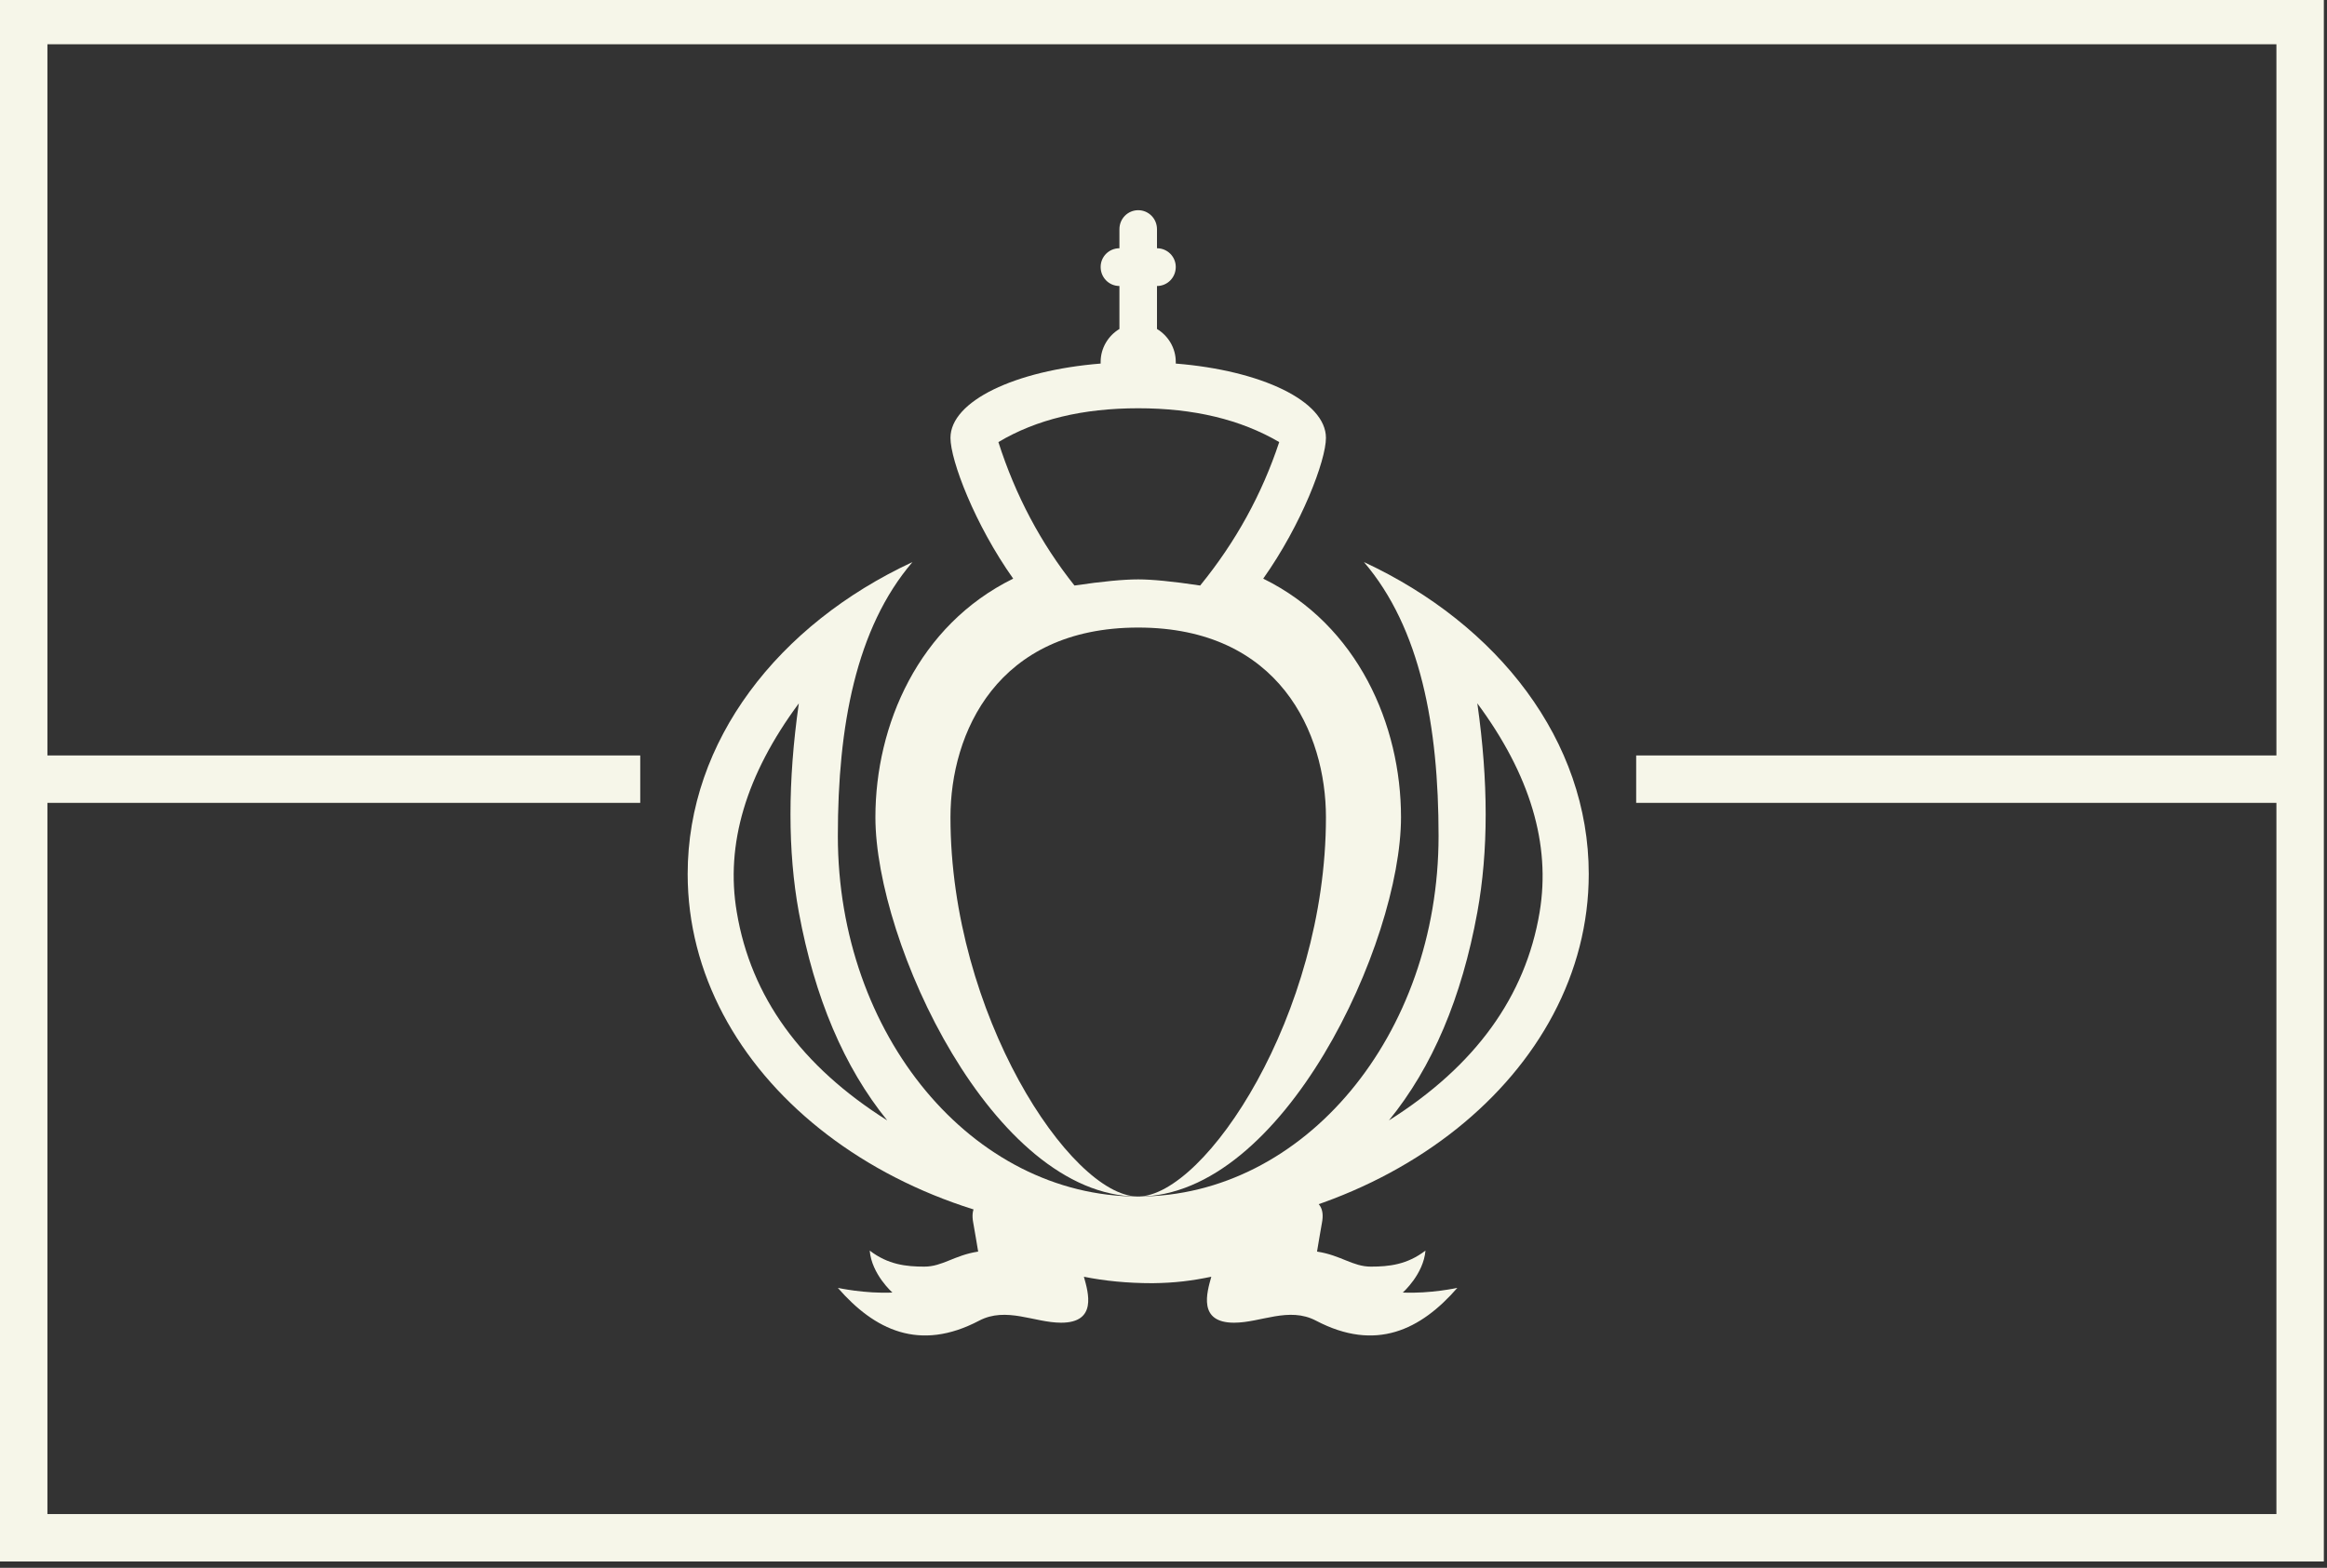 <?xml version="1.0" encoding="UTF-8" standalone="no"?><svg xmlns="http://www.w3.org/2000/svg" xmlns:xlink="http://www.w3.org/1999/xlink" fill="#f6f6e9" height="24.8" preserveAspectRatio="xMidYMid meet" version="1" viewBox="0.0 0.3 36.8 24.8" width="36.8" zoomAndPan="magnify"><rect x="0.0" y="0.3" width="36.8" height="24.8" fill="#333333" stroke="none"/><g id="change1_1"><path d="M 0.75 24.25 L 36 24.25 L 36 1 L 0.75 1 Z M 36.75 25 L 0 25 L 0 0.25 L 36.75 0.25 Z M 36.75 25" fill="inherit"/><path d="M 14.43 9.191 C 13.535 10.238 13.25 11.789 13.25 13.523 C 13.25 16.672 15.375 19.227 18 19.227 C 20.625 19.227 22.75 16.672 22.75 13.523 C 22.75 11.789 22.465 10.238 21.57 9.191 C 23.695 10.18 25.125 12.02 25.125 14.125 C 25.125 17.273 21.934 19.824 18 19.824 C 14.066 19.824 10.875 17.273 10.875 14.125 C 10.875 12.02 12.305 10.18 14.43 9.191 Z M 23.363 14.73 C 23.117 16.082 22.652 17.18 21.965 18.023 C 23.328 17.164 24.125 16.066 24.348 14.73 C 24.527 13.656 24.199 12.555 23.363 11.426 C 23.539 12.664 23.539 13.766 23.363 14.73 Z M 12.633 14.73 C 12.457 13.766 12.457 12.664 12.633 11.426 C 11.797 12.555 11.469 13.656 11.652 14.73 C 11.875 16.066 12.668 17.164 14.031 18.023 C 13.348 17.18 12.883 16.082 12.633 14.73 Z M 12.633 14.73" fill="inherit"/><path d="M 19.156 20.496 C 19.086 20.746 18.941 21.223 19.516 21.223 C 19.938 21.223 20.383 20.965 20.812 21.191 C 21.758 21.688 22.469 21.336 23.047 20.672 C 23.047 20.672 22.621 20.766 22.184 20.746 C 22.184 20.746 22.512 20.457 22.543 20.082 C 22.254 20.305 21.965 20.336 21.68 20.336 C 21.391 20.336 21.207 20.156 20.828 20.098 C 20.852 19.965 20.871 19.828 20.906 19.641 C 20.945 19.438 20.887 19.27 20.598 19.234 C 19.965 19.16 19.352 19.531 18.23 19.551 C 17.105 19.531 16.332 19.16 15.699 19.234 C 15.41 19.27 15.352 19.438 15.391 19.641 C 15.426 19.828 15.445 19.965 15.469 20.098 C 15.09 20.156 14.906 20.336 14.617 20.336 C 14.332 20.336 14.043 20.305 13.754 20.082 C 13.785 20.457 14.113 20.746 14.113 20.746 C 13.676 20.766 13.25 20.672 13.25 20.672 C 13.828 21.336 14.539 21.688 15.484 21.191 C 15.914 20.965 16.359 21.223 16.781 21.223 C 17.355 21.223 17.211 20.746 17.141 20.496 C 17.469 20.562 17.828 20.598 18.227 20.598 C 18.582 20.594 18.852 20.559 19.156 20.496 Z M 19.156 20.496" fill="inherit"/><path d="M 20.969 13.227 C 20.969 11.898 20.234 10.227 18 10.227 C 15.766 10.227 15.031 11.898 15.031 13.227 C 15.031 16.34 16.926 19.211 17.988 19.227 C 15.699 19.211 13.844 15.211 13.844 13.227 C 13.844 11.77 14.523 10.191 16.023 9.453 C 15.414 8.594 15.031 7.582 15.031 7.227 C 15.031 6.645 16.051 6.16 17.406 6.051 C 17.406 6.043 17.406 6.031 17.406 6.023 C 17.406 5.805 17.527 5.609 17.703 5.504 L 17.703 4.824 C 17.539 4.824 17.406 4.691 17.406 4.523 C 17.406 4.359 17.539 4.227 17.703 4.227 L 17.703 3.926 C 17.703 3.758 17.836 3.625 18 3.625 C 18.164 3.625 18.297 3.758 18.297 3.926 L 18.297 4.227 C 18.461 4.227 18.594 4.359 18.594 4.523 C 18.594 4.691 18.461 4.824 18.297 4.824 L 18.297 5.504 C 18.473 5.609 18.594 5.805 18.594 6.023 C 18.594 6.031 18.594 6.043 18.594 6.051 C 19.949 6.16 20.969 6.645 20.969 7.227 C 20.969 7.582 20.586 8.594 19.977 9.453 C 21.477 10.191 22.156 11.77 22.156 13.227 C 22.156 15.215 20.297 19.227 18 19.227 C 19.059 19.219 20.969 16.352 20.969 13.227 Z M 15.789 7.293 C 16.059 8.137 16.461 8.895 16.992 9.562 C 17.438 9.496 17.773 9.465 18 9.465 C 18.215 9.465 18.543 9.496 18.98 9.562 C 19.543 8.871 19.957 8.117 20.23 7.293 C 19.617 6.934 18.875 6.758 18 6.758 C 17.125 6.758 16.391 6.934 15.789 7.293 Z M 15.789 7.293" fill="inherit"/><path d="M 0.375 13 L 10.125 13 L 10.125 12.25 L 0.375 12.25 Z M 0.375 13" fill="inherit"/><path d="M 25.875 13 L 36.375 13 L 36.375 12.25 L 25.875 12.25 Z M 25.875 13" fill="inherit"/></g></svg>